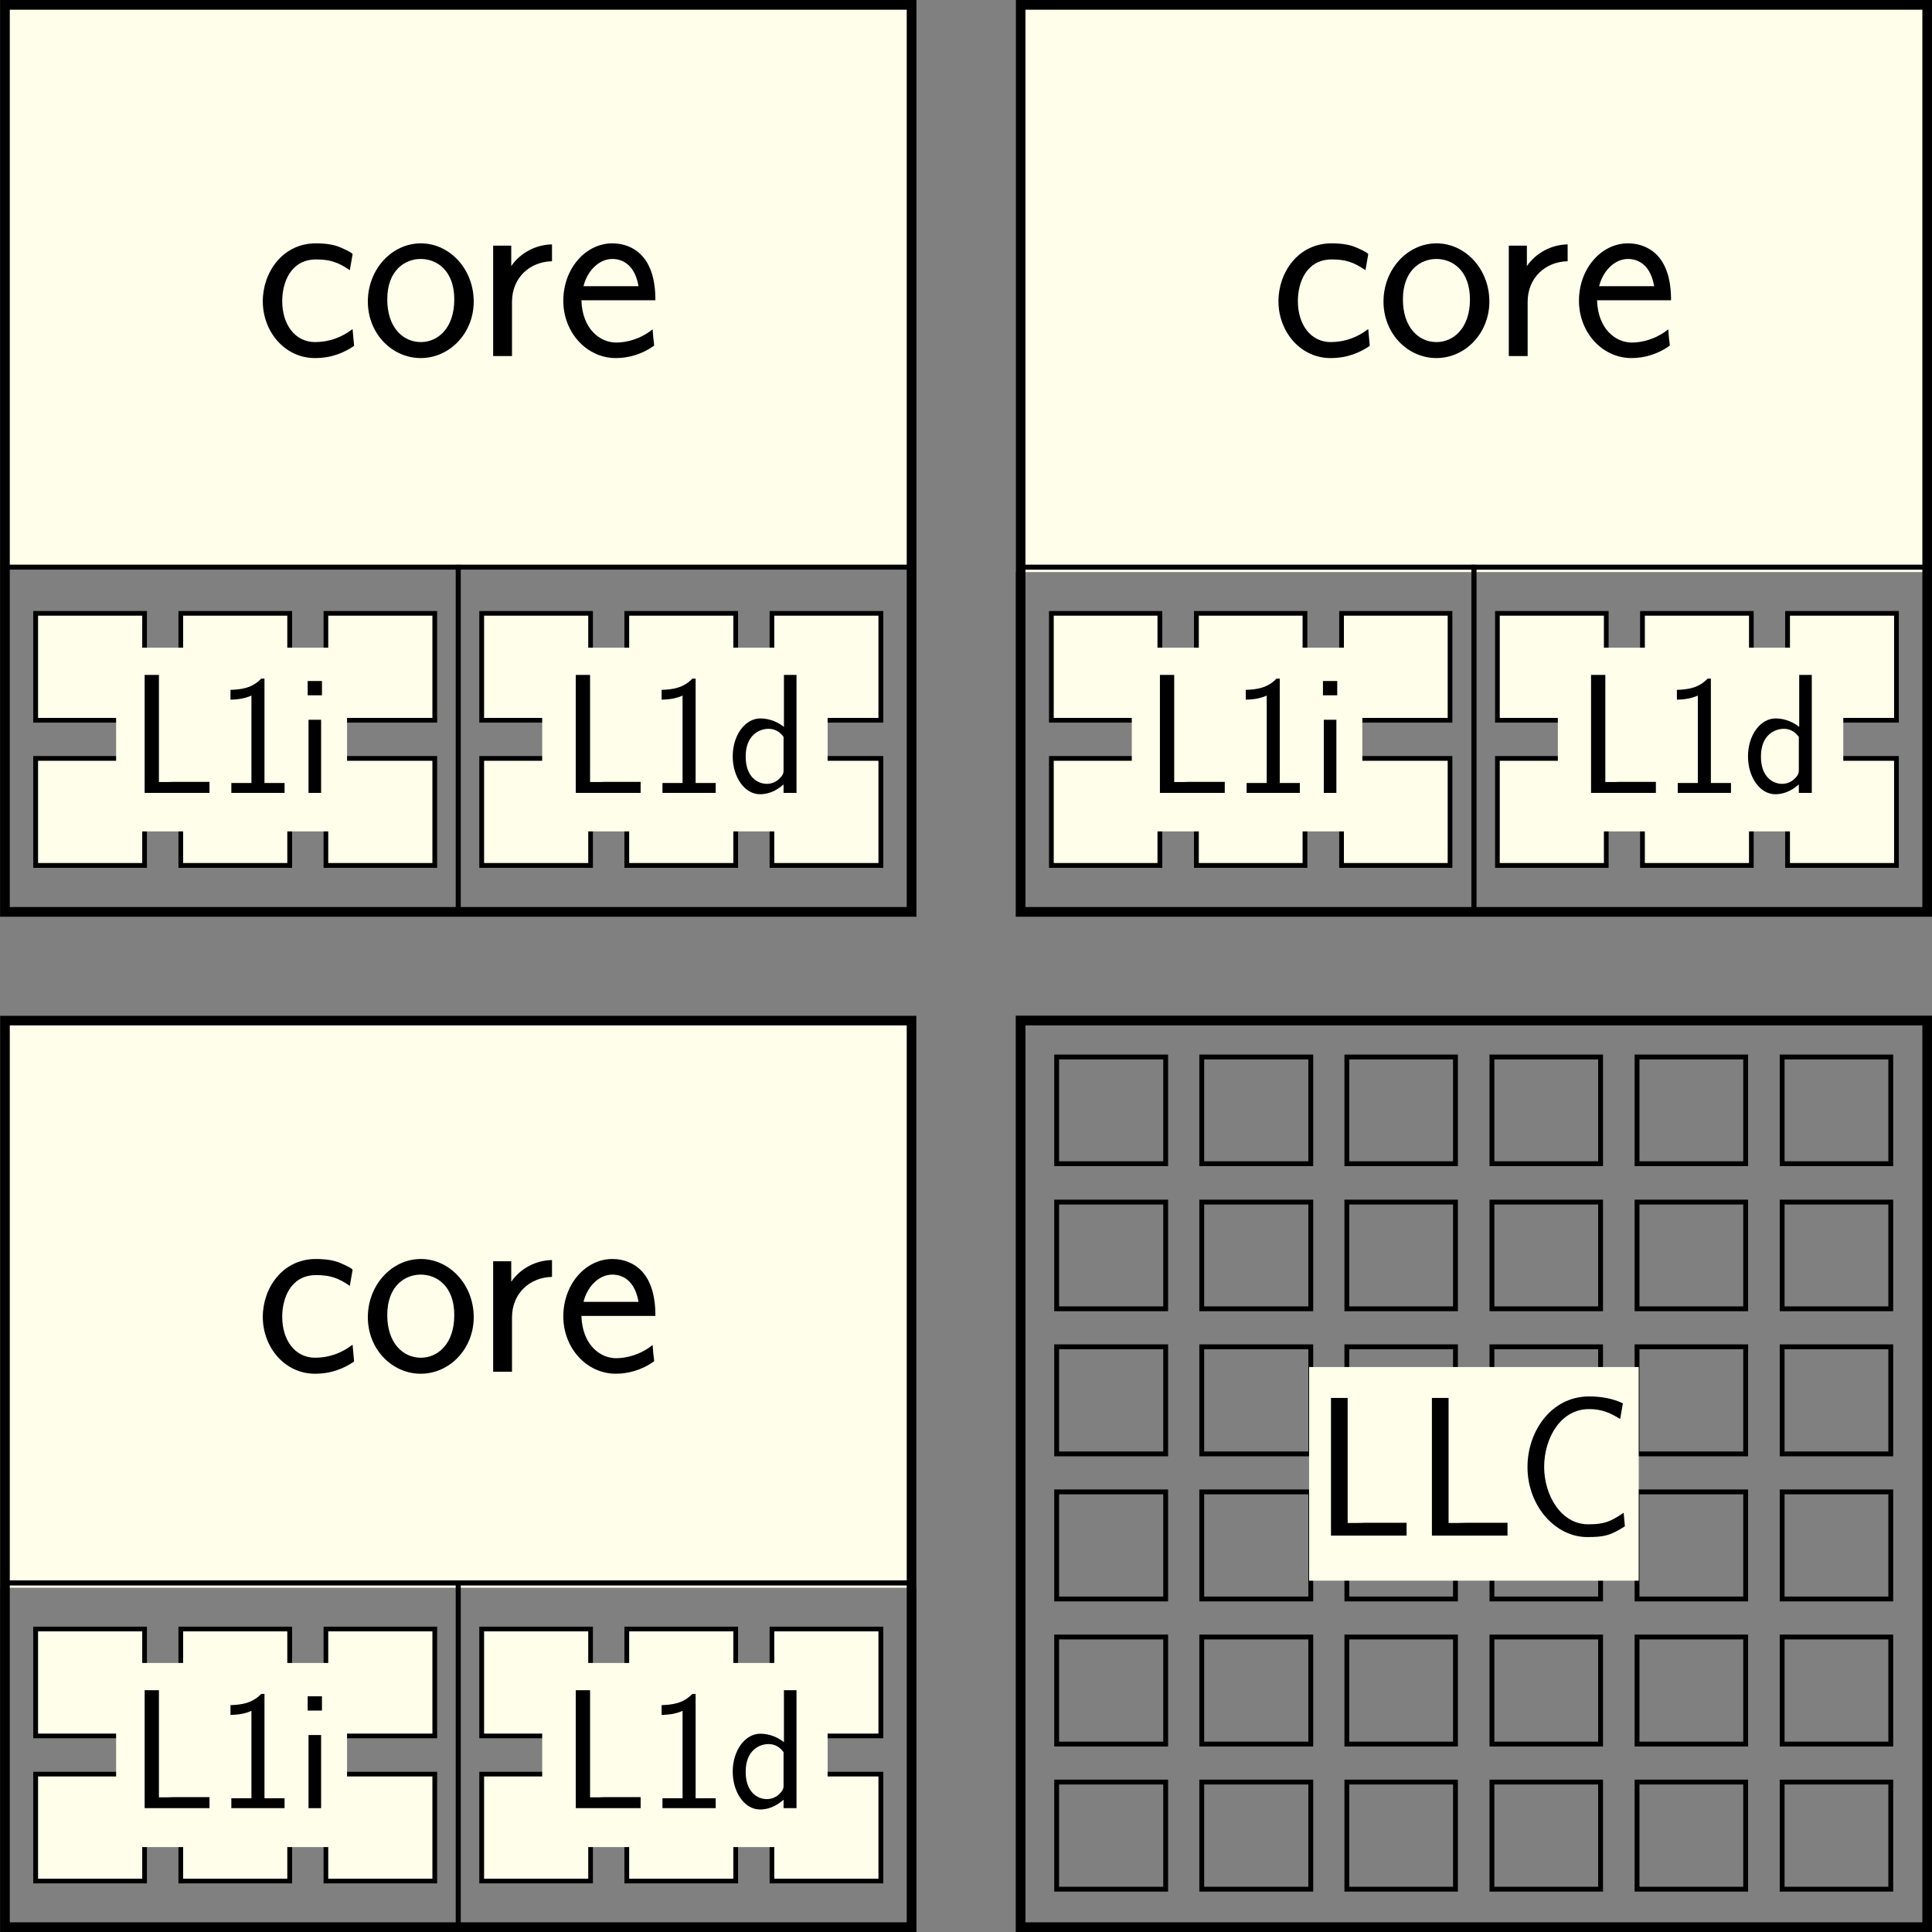<?xml version="1.0"?>

<svg xmlns="http://www.w3.org/2000/svg" xmlns:xlink="http://www.w3.org/1999/xlink" width="317.058pt" height="317.059pt" viewBox="0 0 317.058 317.059" version="1.1">
<rect x="0" y="0" width="317.058" height="317.059" fill="#808080" stroke="none"/>
<defs>
<g>
<symbol overflow="visible" id="glyph0-0">
<path style="stroke:none;" d=""></path>
</symbol>
<symbol overflow="visible" id="glyph0-1">
<path style="stroke:none;" d="M 8.5 -2.109 C 8.109 -2.109 7.719 -2.078 7.328 -2.078 L 5.594 -2.078 L 5.594 -22.594 L 2.859 -22.594 L 2.859 0 L 15.266 0 L 15.266 -2.109 Z M 8.5 -2.109 "></path>
</symbol>
<symbol overflow="visible" id="glyph0-2">
<path style="stroke:none;" d="M 17.797 -3.75 C 15.625 -2.281 14.609 -1.859 11.984 -1.859 C 7.422 -1.859 4.75 -6.766 4.75 -11.266 C 4.75 -16.047 7.484 -20.766 12.109 -20.766 C 14.188 -20.766 15.562 -20.172 17.219 -19.141 L 17.672 -21.703 C 16.109 -22.484 14.125 -22.844 12.141 -22.844 C 5.891 -22.844 2.016 -17.094 2.016 -11.266 C 2.016 -4.844 6.609 0.234 11.812 0.234 C 14.609 0.234 15.594 0 18 -1.531 Z M 17.797 -3.75 "></path>
</symbol>
<symbol overflow="visible" id="glyph1-0">
<path style="stroke:none;" d=""></path>
</symbol>
<symbol overflow="visible" id="glyph1-1">
<path style="stroke:none;" d="M 16.109 -16.703 C 16.109 -16.984 14.188 -17.828 13.688 -18 C 12.297 -18.5 10.547 -18.5 10.078 -18.5 C 4.641 -18.5 1.375 -13.766 1.375 -9 C 1.375 -3.969 5.016 0.328 9.922 0.328 C 12.719 0.328 14.734 -0.578 16.359 -1.672 L 16.109 -4.438 C 14.312 -3.047 12.219 -2.297 9.953 -2.297 C 6.688 -2.297 4.562 -5.141 4.562 -9.031 C 4.562 -12.047 5.938 -15.859 10.125 -15.859 C 12.422 -15.859 13.719 -15.406 15.656 -14.094 Z M 16.109 -16.703 "></path>
</symbol>
<symbol overflow="visible" id="glyph1-2">
<path style="stroke:none;" d="M 18.5 -8.953 C 18.5 -14.312 14.516 -18.5 9.828 -18.5 C 5.016 -18.5 1.125 -14.188 1.125 -8.953 C 1.125 -3.641 5.141 0.328 9.797 0.328 C 14.562 0.328 18.5 -3.766 18.5 -8.953 Z M 9.828 -2.297 C 6.859 -2.297 4.312 -4.734 4.312 -9.297 C 4.312 -14.141 7.281 -15.938 9.797 -15.938 C 12.516 -15.938 15.312 -13.969 15.312 -9.297 C 15.312 -4.562 12.594 -2.297 9.828 -2.297 Z M 9.828 -2.297 "></path>
</symbol>
<symbol overflow="visible" id="glyph1-3">
<path style="stroke:none;" d="M 6.234 -8.906 C 6.234 -12.844 9.125 -15.484 12.797 -15.562 L 12.797 -18.328 C 10.125 -18.281 7.609 -16.953 6.109 -14.766 L 6.109 -18.125 L 3.141 -18.125 L 3.141 0 L 6.234 0 Z M 6.234 -8.906 "></path>
</symbol>
<symbol overflow="visible" id="glyph1-4">
<path style="stroke:none;" d="M 16.359 -9.156 C 16.359 -10.547 16.281 -13.219 14.938 -15.438 C 13.469 -17.828 11.094 -18.5 9.297 -18.5 C 4.938 -18.5 1.25 -14.391 1.25 -9.078 C 1.25 -3.891 5.062 0.328 9.875 0.328 C 11.766 0.328 14.062 -0.203 16.156 -1.719 C 16.156 -1.891 16.062 -2.797 16.031 -2.844 C 16.031 -2.922 15.906 -4.219 15.906 -4.391 C 13.891 -2.766 11.594 -2.219 9.922 -2.219 C 7.234 -2.219 4.359 -4.484 4.219 -9.156 Z M 4.562 -11.469 C 5.109 -13.766 6.953 -15.938 9.297 -15.938 C 9.922 -15.938 12.844 -15.859 13.594 -11.469 Z M 4.562 -11.469 "></path>
</symbol>
<symbol overflow="visible" id="glyph2-0">
<path style="stroke:none;" d=""></path>
</symbol>
<symbol overflow="visible" id="glyph2-1">
<path style="stroke:none;" d="M 7.281 -1.812 C 6.953 -1.812 6.609 -1.781 6.281 -1.781 L 4.797 -1.781 L 4.797 -19.359 L 2.453 -19.359 L 2.453 0 L 13.094 0 L 13.094 -1.812 Z M 7.281 -1.812 "></path>
</symbol>
<symbol overflow="visible" id="glyph2-2">
<path style="stroke:none;" d="M 7.922 -18.75 L 7.391 -18.75 C 5.891 -17.188 4.125 -16.969 2.344 -16.906 L 2.344 -15.297 C 3.156 -15.328 4.469 -15.375 5.781 -15.969 L 5.781 -1.625 L 2.484 -1.625 L 2.484 0 L 11.219 0 L 11.219 -1.625 L 7.922 -1.625 Z M 7.922 -18.75 "></path>
</symbol>
<symbol overflow="visible" id="glyph2-3">
<path style="stroke:none;" d="M 4.266 -18.359 L 1.922 -18.359 L 1.922 -16.016 L 4.266 -16.016 Z M 4.125 -12 L 2.062 -12 L 2.062 0 L 4.125 0 Z M 4.125 -12 "></path>
</symbol>
<symbol overflow="visible" id="glyph2-4">
<path style="stroke:none;" d="M 11.391 -19.359 L 9.328 -19.359 L 9.328 -10.828 C 8.453 -11.547 7.031 -12.219 5.469 -12.219 C 2.938 -12.219 0.922 -9.453 0.922 -6 C 0.922 -2.547 2.906 0.219 5.391 0.219 C 7.312 0.219 8.594 -0.812 9.266 -1.391 L 9.266 0 L 11.391 0 Z M 9.266 -3.734 C 9.266 -3.344 9.266 -2.938 8.406 -2.172 C 7.844 -1.703 7.172 -1.484 6.531 -1.484 C 5.016 -1.484 3.047 -2.594 3.047 -5.969 C 3.047 -9.484 5.281 -10.516 6.812 -10.516 C 7.844 -10.516 8.672 -10.016 9.266 -9.188 Z M 9.266 -3.734 "></path>
</symbol>
</g>
<clipPath id="clip1">
  <path d="M 166 166 L 317.059 166 L 317.059 317.059 L 166 317.059 Z M 166 166 "></path>
</clipPath>
<clipPath id="clip2">
  <path d="M 0 166 L 151 166 L 151 317.059 L 0 317.059 Z M 0 166 "></path>
</clipPath>
<clipPath id="clip3">
  <path d="M 166 0 L 317.059 0 L 317.059 94 L 166 94 Z M 166 0 "></path>
</clipPath>
<clipPath id="clip4">
  <path d="M 166 0 L 317.059 0 L 317.059 151 L 166 151 Z M 166 0 "></path>
</clipPath>
</defs>
<g id="surface1">
<g clip-path="url(#clip1)" clip-rule="nonzero">
<path style="fill:none;stroke-width:1.594;stroke-linecap:butt;stroke-linejoin:miter;stroke:rgb(0%,0%,0%);stroke-opacity:1;stroke-miterlimit:10;" d="M 940.423 -214.239 L 1089.208 -214.239 L 1089.208 -363.028 L 940.423 -363.028 Z M 940.423 -214.239 " transform="matrix(1,0,0,-1,-772.935,-46.762)"></path>
</g>
<path style="fill:none;stroke-width:0.797;stroke-linecap:butt;stroke-linejoin:miter;stroke:rgb(0%,0%,0%);stroke-opacity:1;stroke-miterlimit:10;" d="M 946.341 -315.407 L 964.232 -315.407 L 964.232 -332.981 L 946.341 -332.981 Z M 946.341 -315.407 " transform="matrix(1,0,0,-1,-772.935,-46.762)"></path>
<path style="fill:none;stroke-width:0.797;stroke-linecap:butt;stroke-linejoin:miter;stroke:rgb(0%,0%,0%);stroke-opacity:1;stroke-miterlimit:10;" d="M 946.341 -339.215 L 964.232 -339.215 L 964.232 -356.793 L 946.341 -356.793 Z M 946.341 -339.215 " transform="matrix(1,0,0,-1,-772.935,-46.762)"></path>
<path style="fill:none;stroke-width:0.797;stroke-linecap:butt;stroke-linejoin:miter;stroke:rgb(0%,0%,0%);stroke-opacity:1;stroke-miterlimit:10;" d="M 970.154 -315.407 L 988.044 -315.407 L 988.044 -332.981 L 970.154 -332.981 Z M 970.154 -315.407 " transform="matrix(1,0,0,-1,-772.935,-46.762)"></path>
<path style="fill:none;stroke-width:0.797;stroke-linecap:butt;stroke-linejoin:miter;stroke:rgb(0%,0%,0%);stroke-opacity:1;stroke-miterlimit:10;" d="M 970.154 -339.215 L 988.044 -339.215 L 988.044 -356.793 L 970.154 -356.793 Z M 970.154 -339.215 " transform="matrix(1,0,0,-1,-772.935,-46.762)"></path>
<path style="fill:none;stroke-width:0.797;stroke-linecap:butt;stroke-linejoin:miter;stroke:rgb(0%,0%,0%);stroke-opacity:1;stroke-miterlimit:10;" d="M 993.966 -315.407 L 1011.79 -315.407 L 1011.79 -332.981 L 993.966 -332.981 Z M 993.966 -315.407 " transform="matrix(1,0,0,-1,-772.935,-46.762)"></path>
<path style="fill:none;stroke-width:0.797;stroke-linecap:butt;stroke-linejoin:miter;stroke:rgb(0%,0%,0%);stroke-opacity:1;stroke-miterlimit:10;" d="M 993.966 -339.215 L 1011.79 -339.215 L 1011.79 -356.793 L 993.966 -356.793 Z M 993.966 -339.215 " transform="matrix(1,0,0,-1,-772.935,-46.762)"></path>
<path style="fill:none;stroke-width:0.797;stroke-linecap:butt;stroke-linejoin:miter;stroke:rgb(0%,0%,0%);stroke-opacity:1;stroke-miterlimit:10;" d="M 1017.775 -315.407 L 1035.603 -315.407 L 1035.603 -332.981 L 1017.775 -332.981 Z M 1017.775 -315.407 " transform="matrix(1,0,0,-1,-772.935,-46.762)"></path>
<path style="fill:none;stroke-width:0.797;stroke-linecap:butt;stroke-linejoin:miter;stroke:rgb(0%,0%,0%);stroke-opacity:1;stroke-miterlimit:10;" d="M 1017.775 -339.215 L 1035.603 -339.215 L 1035.603 -356.793 L 1017.775 -356.793 Z M 1017.775 -339.215 " transform="matrix(1,0,0,-1,-772.935,-46.762)"></path>
<path style="fill:none;stroke-width:0.797;stroke-linecap:butt;stroke-linejoin:miter;stroke:rgb(0%,0%,0%);stroke-opacity:1;stroke-miterlimit:10;" d="M 1041.587 -315.407 L 1059.415 -315.407 L 1059.415 -332.981 L 1041.587 -332.981 Z M 1041.587 -315.407 " transform="matrix(1,0,0,-1,-772.935,-46.762)"></path>
<path style="fill:none;stroke-width:0.797;stroke-linecap:butt;stroke-linejoin:miter;stroke:rgb(0%,0%,0%);stroke-opacity:1;stroke-miterlimit:10;" d="M 1041.587 -339.215 L 1059.415 -339.215 L 1059.415 -356.793 L 1041.587 -356.793 Z M 1041.587 -339.215 " transform="matrix(1,0,0,-1,-772.935,-46.762)"></path>
<path style="fill:none;stroke-width:0.797;stroke-linecap:butt;stroke-linejoin:miter;stroke:rgb(0%,0%,0%);stroke-opacity:1;stroke-miterlimit:10;" d="M 1065.4 -315.407 L 1083.228 -315.407 L 1083.228 -332.981 L 1065.4 -332.981 Z M 1065.4 -315.407 " transform="matrix(1,0,0,-1,-772.935,-46.762)"></path>
<path style="fill:none;stroke-width:0.797;stroke-linecap:butt;stroke-linejoin:miter;stroke:rgb(0%,0%,0%);stroke-opacity:1;stroke-miterlimit:10;" d="M 1065.4 -339.215 L 1083.228 -339.215 L 1083.228 -356.793 L 1065.4 -356.793 Z M 1065.4 -339.215 " transform="matrix(1,0,0,-1,-772.935,-46.762)"></path>
<path style="fill:none;stroke-width:0.797;stroke-linecap:butt;stroke-linejoin:miter;stroke:rgb(0%,0%,0%);stroke-opacity:1;stroke-miterlimit:10;" d="M 946.341 -267.782 L 964.232 -267.782 L 964.232 -285.36 L 946.341 -285.36 Z M 946.341 -267.782 " transform="matrix(1,0,0,-1,-772.935,-46.762)"></path>
<path style="fill:none;stroke-width:0.797;stroke-linecap:butt;stroke-linejoin:miter;stroke:rgb(0%,0%,0%);stroke-opacity:1;stroke-miterlimit:10;" d="M 946.341 -291.594 L 964.232 -291.594 L 964.232 -309.168 L 946.341 -309.168 Z M 946.341 -291.594 " transform="matrix(1,0,0,-1,-772.935,-46.762)"></path>
<path style="fill:none;stroke-width:0.797;stroke-linecap:butt;stroke-linejoin:miter;stroke:rgb(0%,0%,0%);stroke-opacity:1;stroke-miterlimit:10;" d="M 970.154 -267.782 L 988.044 -267.782 L 988.044 -285.36 L 970.154 -285.36 Z M 970.154 -267.782 " transform="matrix(1,0,0,-1,-772.935,-46.762)"></path>
<path style="fill:none;stroke-width:0.797;stroke-linecap:butt;stroke-linejoin:miter;stroke:rgb(0%,0%,0%);stroke-opacity:1;stroke-miterlimit:10;" d="M 970.154 -291.594 L 988.044 -291.594 L 988.044 -309.168 L 970.154 -309.168 Z M 970.154 -291.594 " transform="matrix(1,0,0,-1,-772.935,-46.762)"></path>
<path style="fill:none;stroke-width:0.797;stroke-linecap:butt;stroke-linejoin:miter;stroke:rgb(0%,0%,0%);stroke-opacity:1;stroke-miterlimit:10;" d="M 993.966 -267.782 L 1011.79 -267.782 L 1011.79 -285.36 L 993.966 -285.36 Z M 993.966 -267.782 " transform="matrix(1,0,0,-1,-772.935,-46.762)"></path>
<path style="fill:none;stroke-width:0.797;stroke-linecap:butt;stroke-linejoin:miter;stroke:rgb(0%,0%,0%);stroke-opacity:1;stroke-miterlimit:10;" d="M 993.966 -291.594 L 1011.79 -291.594 L 1011.79 -309.168 L 993.966 -309.168 Z M 993.966 -291.594 " transform="matrix(1,0,0,-1,-772.935,-46.762)"></path>
<path style="fill:none;stroke-width:0.797;stroke-linecap:butt;stroke-linejoin:miter;stroke:rgb(0%,0%,0%);stroke-opacity:1;stroke-miterlimit:10;" d="M 1017.775 -267.782 L 1035.603 -267.782 L 1035.603 -285.36 L 1017.775 -285.36 Z M 1017.775 -267.782 " transform="matrix(1,0,0,-1,-772.935,-46.762)"></path>
<path style="fill:none;stroke-width:0.797;stroke-linecap:butt;stroke-linejoin:miter;stroke:rgb(0%,0%,0%);stroke-opacity:1;stroke-miterlimit:10;" d="M 1017.775 -291.594 L 1035.603 -291.594 L 1035.603 -309.168 L 1017.775 -309.168 Z M 1017.775 -291.594 " transform="matrix(1,0,0,-1,-772.935,-46.762)"></path>
<path style="fill:none;stroke-width:0.797;stroke-linecap:butt;stroke-linejoin:miter;stroke:rgb(0%,0%,0%);stroke-opacity:1;stroke-miterlimit:10;" d="M 1041.587 -267.782 L 1059.415 -267.782 L 1059.415 -285.36 L 1041.587 -285.36 Z M 1041.587 -267.782 " transform="matrix(1,0,0,-1,-772.935,-46.762)"></path>
<path style="fill:none;stroke-width:0.797;stroke-linecap:butt;stroke-linejoin:miter;stroke:rgb(0%,0%,0%);stroke-opacity:1;stroke-miterlimit:10;" d="M 1041.587 -291.594 L 1059.415 -291.594 L 1059.415 -309.168 L 1041.587 -309.168 Z M 1041.587 -291.594 " transform="matrix(1,0,0,-1,-772.935,-46.762)"></path>
<path style="fill:none;stroke-width:0.797;stroke-linecap:butt;stroke-linejoin:miter;stroke:rgb(0%,0%,0%);stroke-opacity:1;stroke-miterlimit:10;" d="M 1065.4 -267.782 L 1083.228 -267.782 L 1083.228 -285.36 L 1065.4 -285.36 Z M 1065.4 -267.782 " transform="matrix(1,0,0,-1,-772.935,-46.762)"></path>
<path style="fill:none;stroke-width:0.797;stroke-linecap:butt;stroke-linejoin:miter;stroke:rgb(0%,0%,0%);stroke-opacity:1;stroke-miterlimit:10;" d="M 1065.4 -291.594 L 1083.228 -291.594 L 1083.228 -309.168 L 1065.4 -309.168 Z M 1065.4 -291.594 " transform="matrix(1,0,0,-1,-772.935,-46.762)"></path>
<path style="fill:none;stroke-width:0.797;stroke-linecap:butt;stroke-linejoin:miter;stroke:rgb(0%,0%,0%);stroke-opacity:1;stroke-miterlimit:10;" d="M 946.341 -220.223 L 964.232 -220.223 L 964.232 -237.735 L 946.341 -237.735 Z M 946.341 -220.223 " transform="matrix(1,0,0,-1,-772.935,-46.762)"></path>
<path style="fill:none;stroke-width:0.797;stroke-linecap:butt;stroke-linejoin:miter;stroke:rgb(0%,0%,0%);stroke-opacity:1;stroke-miterlimit:10;" d="M 946.341 -244.035 L 964.232 -244.035 L 964.232 -261.547 L 946.341 -261.547 Z M 946.341 -244.035 " transform="matrix(1,0,0,-1,-772.935,-46.762)"></path>
<path style="fill:none;stroke-width:0.797;stroke-linecap:butt;stroke-linejoin:miter;stroke:rgb(0%,0%,0%);stroke-opacity:1;stroke-miterlimit:10;" d="M 970.154 -220.223 L 988.044 -220.223 L 988.044 -237.735 L 970.154 -237.735 Z M 970.154 -220.223 " transform="matrix(1,0,0,-1,-772.935,-46.762)"></path>
<path style="fill:none;stroke-width:0.797;stroke-linecap:butt;stroke-linejoin:miter;stroke:rgb(0%,0%,0%);stroke-opacity:1;stroke-miterlimit:10;" d="M 970.154 -244.035 L 988.044 -244.035 L 988.044 -261.547 L 970.154 -261.547 Z M 970.154 -244.035 " transform="matrix(1,0,0,-1,-772.935,-46.762)"></path>
<path style="fill:none;stroke-width:0.797;stroke-linecap:butt;stroke-linejoin:miter;stroke:rgb(0%,0%,0%);stroke-opacity:1;stroke-miterlimit:10;" d="M 993.966 -220.223 L 1011.79 -220.223 L 1011.79 -237.735 L 993.966 -237.735 Z M 993.966 -220.223 " transform="matrix(1,0,0,-1,-772.935,-46.762)"></path>
<path style="fill:none;stroke-width:0.797;stroke-linecap:butt;stroke-linejoin:miter;stroke:rgb(0%,0%,0%);stroke-opacity:1;stroke-miterlimit:10;" d="M 993.966 -244.035 L 1011.79 -244.035 L 1011.79 -261.547 L 993.966 -261.547 Z M 993.966 -244.035 " transform="matrix(1,0,0,-1,-772.935,-46.762)"></path>
<path style="fill:none;stroke-width:0.797;stroke-linecap:butt;stroke-linejoin:miter;stroke:rgb(0%,0%,0%);stroke-opacity:1;stroke-miterlimit:10;" d="M 1017.775 -220.223 L 1035.603 -220.223 L 1035.603 -237.735 L 1017.775 -237.735 Z M 1017.775 -220.223 " transform="matrix(1,0,0,-1,-772.935,-46.762)"></path>
<path style="fill:none;stroke-width:0.797;stroke-linecap:butt;stroke-linejoin:miter;stroke:rgb(0%,0%,0%);stroke-opacity:1;stroke-miterlimit:10;" d="M 1017.775 -244.035 L 1035.603 -244.035 L 1035.603 -261.547 L 1017.775 -261.547 Z M 1017.775 -244.035 " transform="matrix(1,0,0,-1,-772.935,-46.762)"></path>
<path style="fill:none;stroke-width:0.797;stroke-linecap:butt;stroke-linejoin:miter;stroke:rgb(0%,0%,0%);stroke-opacity:1;stroke-miterlimit:10;" d="M 1041.587 -220.223 L 1059.415 -220.223 L 1059.415 -237.735 L 1041.587 -237.735 Z M 1041.587 -220.223 " transform="matrix(1,0,0,-1,-772.935,-46.762)"></path>
<path style="fill:none;stroke-width:0.797;stroke-linecap:butt;stroke-linejoin:miter;stroke:rgb(0%,0%,0%);stroke-opacity:1;stroke-miterlimit:10;" d="M 1041.587 -244.035 L 1059.415 -244.035 L 1059.415 -261.547 L 1041.587 -261.547 Z M 1041.587 -244.035 " transform="matrix(1,0,0,-1,-772.935,-46.762)"></path>
<path style="fill:none;stroke-width:0.797;stroke-linecap:butt;stroke-linejoin:miter;stroke:rgb(0%,0%,0%);stroke-opacity:1;stroke-miterlimit:10;" d="M 1065.4 -220.223 L 1083.228 -220.223 L 1083.228 -237.735 L 1065.4 -237.735 Z M 1065.4 -220.223 " transform="matrix(1,0,0,-1,-772.935,-46.762)"></path>
<path style="fill:none;stroke-width:0.797;stroke-linecap:butt;stroke-linejoin:miter;stroke:rgb(0%,0%,0%);stroke-opacity:1;stroke-miterlimit:10;" d="M 1065.4 -244.035 L 1083.228 -244.035 L 1083.228 -261.547 L 1065.4 -261.547 Z M 1065.4 -244.035 " transform="matrix(1,0,0,-1,-772.935,-46.762)"></path>
<path style="fill-rule:nonzero;fill:rgb(254,254,235);fill-opacity:1;stroke-width:0.797;stroke-linecap:butt;stroke-linejoin:miter;stroke:rgb(254,254,235);stroke-opacity:1;stroke-miterlimit:10;" d="M 988.169 -271.5 L 1041.462 -271.5 L 1041.462 -305.766 L 988.169 -305.766 Z M 988.169 -271.5 " transform="matrix(1,0,0,-1,-772.935,-46.762)"></path>
<g style="fill:rgb(0%,0%,0%);fill-opacity:1;">
  <use xlink:href="#glyph0-1" x="215.568" y="252.01"></use>
  <use xlink:href="#glyph0-1" x="232.129" y="252.01"></use>
</g>
<g style="fill:rgb(0%,0%,0%);fill-opacity:1;">
  <use xlink:href="#glyph0-2" x="248.658" y="252.01"></use>
</g>
<path style="fill-rule:nonzero;fill:rgb(254,254,235);fill-opacity:1;stroke-width:0.797;stroke-linecap:butt;stroke-linejoin:miter;stroke:rgb(254,254,235);stroke-opacity:1;stroke-miterlimit:10;" d="M 773.744 -47.559 L 922.533 -47.559 L 922.533 -139.844 L 773.744 -139.844 Z M 773.744 -47.559 " transform="matrix(1,0,0,-1,-772.935,-46.762)"></path>
<path style="fill:none;stroke-width:0.797;stroke-linecap:butt;stroke-linejoin:miter;stroke:rgb(0%,0%,0%);stroke-opacity:1;stroke-miterlimit:10;" d="M 773.744 -47.559 L 922.533 -47.559 L 922.533 -139.844 L 773.744 -139.844 Z M 773.744 -47.559 " transform="matrix(1,0,0,-1,-772.935,-46.762)"></path>
<g style="fill:rgb(0%,0%,0%);fill-opacity:1;">
  <use xlink:href="#glyph1-1" x="41.753" y="58.435"></use>
  <use xlink:href="#glyph1-2" x="59.242" y="58.435"></use>
</g>
<g style="fill:rgb(0%,0%,0%);fill-opacity:1;">
  <use xlink:href="#glyph1-3" x="77.79" y="58.435"></use>
  <use xlink:href="#glyph1-4" x="91.195" y="58.435"></use>
</g>
<path style="fill:none;stroke-width:0.797;stroke-linecap:butt;stroke-linejoin:miter;stroke:rgb(0%,0%,0%);stroke-opacity:1;stroke-miterlimit:10;" d="M 773.744 -139.844 L 848.138 -139.844 L 848.138 -196.41 L 773.744 -196.41 Z M 773.744 -139.844 " transform="matrix(1,0,0,-1,-772.935,-46.762)"></path>
<path style="fill-rule:nonzero;fill:rgb(254,254,235);fill-opacity:1;stroke-width:0.797;stroke-linecap:butt;stroke-linejoin:miter;stroke:rgb(254,254,235);stroke-opacity:1;stroke-miterlimit:10;" d="M 778.783 -147.403 L 796.673 -147.403 L 796.673 -164.977 L 778.783 -164.977 Z M 778.783 -147.403 " transform="matrix(1,0,0,-1,-772.935,-46.762)"></path>
<path style="fill:none;stroke-width:0.797;stroke-linecap:butt;stroke-linejoin:miter;stroke:rgb(0%,0%,0%);stroke-opacity:1;stroke-miterlimit:10;" d="M 778.783 -147.403 L 796.673 -147.403 L 796.673 -164.977 L 778.783 -164.977 Z M 778.783 -147.403 " transform="matrix(1,0,0,-1,-772.935,-46.762)"></path>
<path style="fill-rule:nonzero;fill:rgb(254,254,235);fill-opacity:1;stroke-width:0.797;stroke-linecap:butt;stroke-linejoin:miter;stroke:rgb(254,254,235);stroke-opacity:1;stroke-miterlimit:10;" d="M 778.783 -171.215 L 796.673 -171.215 L 796.673 -188.789 L 778.783 -188.789 Z M 778.783 -171.215 " transform="matrix(1,0,0,-1,-772.935,-46.762)"></path>
<path style="fill:none;stroke-width:0.797;stroke-linecap:butt;stroke-linejoin:miter;stroke:rgb(0%,0%,0%);stroke-opacity:1;stroke-miterlimit:10;" d="M 778.783 -171.215 L 796.673 -171.215 L 796.673 -188.789 L 778.783 -188.789 Z M 778.783 -171.215 " transform="matrix(1,0,0,-1,-772.935,-46.762)"></path>
<path style="fill-rule:nonzero;fill:rgb(254,254,235);fill-opacity:1;stroke-width:0.797;stroke-linecap:butt;stroke-linejoin:miter;stroke:rgb(254,254,235);stroke-opacity:1;stroke-miterlimit:10;" d="M 802.591 -147.403 L 820.482 -147.403 L 820.482 -164.977 L 802.591 -164.977 Z M 802.591 -147.403 " transform="matrix(1,0,0,-1,-772.935,-46.762)"></path>
<path style="fill:none;stroke-width:0.797;stroke-linecap:butt;stroke-linejoin:miter;stroke:rgb(0%,0%,0%);stroke-opacity:1;stroke-miterlimit:10;" d="M 802.591 -147.403 L 820.482 -147.403 L 820.482 -164.977 L 802.591 -164.977 Z M 802.591 -147.403 " transform="matrix(1,0,0,-1,-772.935,-46.762)"></path>
<path style="fill-rule:nonzero;fill:rgb(254,254,235);fill-opacity:1;stroke-width:0.797;stroke-linecap:butt;stroke-linejoin:miter;stroke:rgb(254,254,235);stroke-opacity:1;stroke-miterlimit:10;" d="M 802.591 -171.215 L 820.482 -171.215 L 820.482 -188.789 L 802.591 -188.789 Z M 802.591 -171.215 " transform="matrix(1,0,0,-1,-772.935,-46.762)"></path>
<path style="fill:none;stroke-width:0.797;stroke-linecap:butt;stroke-linejoin:miter;stroke:rgb(0%,0%,0%);stroke-opacity:1;stroke-miterlimit:10;" d="M 802.591 -171.215 L 820.482 -171.215 L 820.482 -188.789 L 802.591 -188.789 Z M 802.591 -171.215 " transform="matrix(1,0,0,-1,-772.935,-46.762)"></path>
<path style="fill-rule:nonzero;fill:rgb(254,254,235);fill-opacity:1;stroke-width:0.797;stroke-linecap:butt;stroke-linejoin:miter;stroke:rgb(254,254,235);stroke-opacity:1;stroke-miterlimit:10;" d="M 826.404 -147.403 L 844.294 -147.403 L 844.294 -164.977 L 826.404 -164.977 Z M 826.404 -147.403 " transform="matrix(1,0,0,-1,-772.935,-46.762)"></path>
<path style="fill:none;stroke-width:0.797;stroke-linecap:butt;stroke-linejoin:miter;stroke:rgb(0%,0%,0%);stroke-opacity:1;stroke-miterlimit:10;" d="M 826.404 -147.403 L 844.294 -147.403 L 844.294 -164.977 L 826.404 -164.977 Z M 826.404 -147.403 " transform="matrix(1,0,0,-1,-772.935,-46.762)"></path>
<path style="fill-rule:nonzero;fill:rgb(254,254,235);fill-opacity:1;stroke-width:0.797;stroke-linecap:butt;stroke-linejoin:miter;stroke:rgb(254,254,235);stroke-opacity:1;stroke-miterlimit:10;" d="M 826.404 -171.215 L 844.294 -171.215 L 844.294 -188.789 L 826.404 -188.789 Z M 826.404 -171.215 " transform="matrix(1,0,0,-1,-772.935,-46.762)"></path>
<path style="fill:none;stroke-width:0.797;stroke-linecap:butt;stroke-linejoin:miter;stroke:rgb(0%,0%,0%);stroke-opacity:1;stroke-miterlimit:10;" d="M 826.404 -171.215 L 844.294 -171.215 L 844.294 -188.789 L 826.404 -188.789 Z M 826.404 -171.215 " transform="matrix(1,0,0,-1,-772.935,-46.762)"></path>
<path style="fill:none;stroke-width:0.797;stroke-linecap:butt;stroke-linejoin:miter;stroke:rgb(0%,0%,0%);stroke-opacity:1;stroke-miterlimit:10;" d="M 848.138 -139.844 L 922.533 -139.844 L 922.533 -196.41 L 848.138 -196.41 Z M 848.138 -139.844 " transform="matrix(1,0,0,-1,-772.935,-46.762)"></path>
<path style="fill-rule:nonzero;fill:rgb(254,254,235);fill-opacity:1;stroke-width:0.797;stroke-linecap:butt;stroke-linejoin:miter;stroke:rgb(254,254,235);stroke-opacity:1;stroke-miterlimit:10;" d="M 851.978 -147.403 L 869.869 -147.403 L 869.869 -164.977 L 851.978 -164.977 Z M 851.978 -147.403 " transform="matrix(1,0,0,-1,-772.935,-46.762)"></path>
<path style="fill:none;stroke-width:0.797;stroke-linecap:butt;stroke-linejoin:miter;stroke:rgb(0%,0%,0%);stroke-opacity:1;stroke-miterlimit:10;" d="M 851.978 -147.403 L 869.869 -147.403 L 869.869 -164.977 L 851.978 -164.977 Z M 851.978 -147.403 " transform="matrix(1,0,0,-1,-772.935,-46.762)"></path>
<path style="fill-rule:nonzero;fill:rgb(254,254,235);fill-opacity:1;stroke-width:0.797;stroke-linecap:butt;stroke-linejoin:miter;stroke:rgb(254,254,235);stroke-opacity:1;stroke-miterlimit:10;" d="M 851.978 -171.215 L 869.869 -171.215 L 869.869 -188.789 L 851.978 -188.789 Z M 851.978 -171.215 " transform="matrix(1,0,0,-1,-772.935,-46.762)"></path>
<path style="fill:none;stroke-width:0.797;stroke-linecap:butt;stroke-linejoin:miter;stroke:rgb(0%,0%,0%);stroke-opacity:1;stroke-miterlimit:10;" d="M 851.978 -171.215 L 869.869 -171.215 L 869.869 -188.789 L 851.978 -188.789 Z M 851.978 -171.215 " transform="matrix(1,0,0,-1,-772.935,-46.762)"></path>
<path style="fill-rule:nonzero;fill:rgb(254,254,235);fill-opacity:1;stroke-width:0.797;stroke-linecap:butt;stroke-linejoin:miter;stroke:rgb(254,254,235);stroke-opacity:1;stroke-miterlimit:10;" d="M 875.79 -147.403 L 893.681 -147.403 L 893.681 -164.977 L 875.79 -164.977 Z M 875.79 -147.403 " transform="matrix(1,0,0,-1,-772.935,-46.762)"></path>
<path style="fill:none;stroke-width:0.797;stroke-linecap:butt;stroke-linejoin:miter;stroke:rgb(0%,0%,0%);stroke-opacity:1;stroke-miterlimit:10;" d="M 875.79 -147.403 L 893.681 -147.403 L 893.681 -164.977 L 875.79 -164.977 Z M 875.79 -147.403 " transform="matrix(1,0,0,-1,-772.935,-46.762)"></path>
<path style="fill-rule:nonzero;fill:rgb(254,254,235);fill-opacity:1;stroke-width:0.797;stroke-linecap:butt;stroke-linejoin:miter;stroke:rgb(254,254,235);stroke-opacity:1;stroke-miterlimit:10;" d="M 875.79 -171.215 L 893.681 -171.215 L 893.681 -188.789 L 875.79 -188.789 Z M 875.79 -171.215 " transform="matrix(1,0,0,-1,-772.935,-46.762)"></path>
<path style="fill:none;stroke-width:0.797;stroke-linecap:butt;stroke-linejoin:miter;stroke:rgb(0%,0%,0%);stroke-opacity:1;stroke-miterlimit:10;" d="M 875.79 -171.215 L 893.681 -171.215 L 893.681 -188.789 L 875.79 -188.789 Z M 875.79 -171.215 " transform="matrix(1,0,0,-1,-772.935,-46.762)"></path>
<path style="fill-rule:nonzero;fill:rgb(254,254,235);fill-opacity:1;stroke-width:0.797;stroke-linecap:butt;stroke-linejoin:miter;stroke:rgb(254,254,235);stroke-opacity:1;stroke-miterlimit:10;" d="M 899.603 -147.403 L 917.494 -147.403 L 917.494 -164.977 L 899.603 -164.977 Z M 899.603 -147.403 " transform="matrix(1,0,0,-1,-772.935,-46.762)"></path>
<path style="fill:none;stroke-width:0.797;stroke-linecap:butt;stroke-linejoin:miter;stroke:rgb(0%,0%,0%);stroke-opacity:1;stroke-miterlimit:10;" d="M 899.603 -147.403 L 917.494 -147.403 L 917.494 -164.977 L 899.603 -164.977 Z M 899.603 -147.403 " transform="matrix(1,0,0,-1,-772.935,-46.762)"></path>
<path style="fill-rule:nonzero;fill:rgb(254,254,235);fill-opacity:1;stroke-width:0.797;stroke-linecap:butt;stroke-linejoin:miter;stroke:rgb(254,254,235);stroke-opacity:1;stroke-miterlimit:10;" d="M 899.603 -171.215 L 917.494 -171.215 L 917.494 -188.789 L 899.603 -188.789 Z M 899.603 -171.215 " transform="matrix(1,0,0,-1,-772.935,-46.762)"></path>
<path style="fill:none;stroke-width:0.797;stroke-linecap:butt;stroke-linejoin:miter;stroke:rgb(0%,0%,0%);stroke-opacity:1;stroke-miterlimit:10;" d="M 899.603 -171.215 L 917.494 -171.215 L 917.494 -188.789 L 899.603 -188.789 Z M 899.603 -171.215 " transform="matrix(1,0,0,-1,-772.935,-46.762)"></path>
<path style="fill-rule:nonzero;fill:rgb(254,254,235);fill-opacity:1;stroke-width:0.797;stroke-linecap:butt;stroke-linejoin:miter;stroke:rgb(254,254,235);stroke-opacity:1;stroke-miterlimit:10;" d="M 792.388 -153.45 L 829.49 -153.45 L 829.49 -182.805 L 792.388 -182.805 Z M 792.388 -153.45 " transform="matrix(1,0,0,-1,-772.935,-46.762)"></path>
<g style="fill:rgb(0%,0%,0%);fill-opacity:1;">
  <use xlink:href="#glyph2-1" x="21.285" y="130.12"></use>
  <use xlink:href="#glyph2-2" x="35.481" y="130.12"></use>
</g>
<g style="fill:rgb(0%,0%,0%);fill-opacity:1;">
  <use xlink:href="#glyph2-3" x="48.571" y="130.12"></use>
</g>
<path style="fill-rule:nonzero;fill:rgb(254,254,235);fill-opacity:1;stroke-width:0.797;stroke-linecap:butt;stroke-linejoin:miter;stroke:rgb(254,254,235);stroke-opacity:1;stroke-miterlimit:10;" d="M 862.31 -153.45 L 908.357 -153.45 L 908.357 -182.805 L 862.31 -182.805 Z M 862.31 -153.45 " transform="matrix(1,0,0,-1,-772.935,-46.762)"></path>
<g style="fill:rgb(0%,0%,0%);fill-opacity:1;">
  <use xlink:href="#glyph2-1" x="92.038" y="130.12"></use>
  <use xlink:href="#glyph2-2" x="106.234" y="130.12"></use>
</g>
<g style="fill:rgb(0%,0%,0%);fill-opacity:1;">
  <use xlink:href="#glyph2-4" x="119.324" y="130.12"></use>
</g>
<path style="fill:none;stroke-width:1.594;stroke-linecap:butt;stroke-linejoin:miter;stroke:rgb(0%,0%,0%);stroke-opacity:1;stroke-miterlimit:10;" d="M 773.744 -47.559 L 922.533 -47.559 L 922.533 -196.41 L 773.744 -196.41 Z M 773.744 -47.559 " transform="matrix(1,0,0,-1,-772.935,-46.762)"></path>
<path style="fill-rule:nonzero;fill:rgb(254,254,235);fill-opacity:1;stroke-width:1.594;stroke-linecap:butt;stroke-linejoin:miter;stroke:rgb(254,254,235);stroke-opacity:1;stroke-miterlimit:10;" d="M 773.744 -214.239 L 922.533 -214.239 L 922.533 -306.524 L 773.744 -306.524 Z M 773.744 -214.239 " transform="matrix(1,0,0,-1,-772.935,-46.762)"></path>
<path style="fill:none;stroke-width:0.797;stroke-linecap:butt;stroke-linejoin:miter;stroke:rgb(0%,0%,0%);stroke-opacity:1;stroke-miterlimit:10;" d="M 773.744 -214.239 L 922.533 -214.239 L 922.533 -306.524 L 773.744 -306.524 Z M 773.744 -214.239 " transform="matrix(1,0,0,-1,-772.935,-46.762)"></path>
<g style="fill:rgb(0%,0%,0%);fill-opacity:1;">
  <use xlink:href="#glyph1-1" x="41.753" y="225.112"></use>
  <use xlink:href="#glyph1-2" x="59.242" y="225.112"></use>
</g>
<g style="fill:rgb(0%,0%,0%);fill-opacity:1;">
  <use xlink:href="#glyph1-3" x="77.79" y="225.112"></use>
  <use xlink:href="#glyph1-4" x="91.195" y="225.112"></use>
</g>
<path style="fill:none;stroke-width:0.797;stroke-linecap:butt;stroke-linejoin:miter;stroke:rgb(0%,0%,0%);stroke-opacity:1;stroke-miterlimit:10;" d="M 773.744 -306.524 L 848.138 -306.524 L 848.138 -363.028 L 773.744 -363.028 Z M 773.744 -306.524 " transform="matrix(1,0,0,-1,-772.935,-46.762)"></path>
<path style="fill-rule:nonzero;fill:rgb(254,254,235);fill-opacity:1;stroke-width:0.797;stroke-linecap:butt;stroke-linejoin:miter;stroke:rgb(254,254,235);stroke-opacity:1;stroke-miterlimit:10;" d="M 778.783 -314.082 L 796.673 -314.082 L 796.673 -331.657 L 778.783 -331.657 Z M 778.783 -314.082 " transform="matrix(1,0,0,-1,-772.935,-46.762)"></path>
<path style="fill:none;stroke-width:0.797;stroke-linecap:butt;stroke-linejoin:miter;stroke:rgb(0%,0%,0%);stroke-opacity:1;stroke-miterlimit:10;" d="M 778.783 -314.082 L 796.673 -314.082 L 796.673 -331.657 L 778.783 -331.657 Z M 778.783 -314.082 " transform="matrix(1,0,0,-1,-772.935,-46.762)"></path>
<path style="fill-rule:nonzero;fill:rgb(254,254,235);fill-opacity:1;stroke-width:0.797;stroke-linecap:butt;stroke-linejoin:miter;stroke:rgb(254,254,235);stroke-opacity:1;stroke-miterlimit:10;" d="M 778.783 -337.895 L 796.673 -337.895 L 796.673 -355.469 L 778.783 -355.469 Z M 778.783 -337.895 " transform="matrix(1,0,0,-1,-772.935,-46.762)"></path>
<path style="fill:none;stroke-width:0.797;stroke-linecap:butt;stroke-linejoin:miter;stroke:rgb(0%,0%,0%);stroke-opacity:1;stroke-miterlimit:10;" d="M 778.783 -337.895 L 796.673 -337.895 L 796.673 -355.469 L 778.783 -355.469 Z M 778.783 -337.895 " transform="matrix(1,0,0,-1,-772.935,-46.762)"></path>
<path style="fill-rule:nonzero;fill:rgb(254,254,235);fill-opacity:1;stroke-width:0.797;stroke-linecap:butt;stroke-linejoin:miter;stroke:rgb(254,254,235);stroke-opacity:1;stroke-miterlimit:10;" d="M 802.591 -314.082 L 820.482 -314.082 L 820.482 -331.657 L 802.591 -331.657 Z M 802.591 -314.082 " transform="matrix(1,0,0,-1,-772.935,-46.762)"></path>
<path style="fill:none;stroke-width:0.797;stroke-linecap:butt;stroke-linejoin:miter;stroke:rgb(0%,0%,0%);stroke-opacity:1;stroke-miterlimit:10;" d="M 802.591 -314.082 L 820.482 -314.082 L 820.482 -331.657 L 802.591 -331.657 Z M 802.591 -314.082 " transform="matrix(1,0,0,-1,-772.935,-46.762)"></path>
<path style="fill-rule:nonzero;fill:rgb(254,254,235);fill-opacity:1;stroke-width:0.797;stroke-linecap:butt;stroke-linejoin:miter;stroke:rgb(254,254,235);stroke-opacity:1;stroke-miterlimit:10;" d="M 802.591 -337.895 L 820.482 -337.895 L 820.482 -355.469 L 802.591 -355.469 Z M 802.591 -337.895 " transform="matrix(1,0,0,-1,-772.935,-46.762)"></path>
<path style="fill:none;stroke-width:0.797;stroke-linecap:butt;stroke-linejoin:miter;stroke:rgb(0%,0%,0%);stroke-opacity:1;stroke-miterlimit:10;" d="M 802.591 -337.895 L 820.482 -337.895 L 820.482 -355.469 L 802.591 -355.469 Z M 802.591 -337.895 " transform="matrix(1,0,0,-1,-772.935,-46.762)"></path>
<path style="fill-rule:nonzero;fill:rgb(254,254,235);fill-opacity:1;stroke-width:0.797;stroke-linecap:butt;stroke-linejoin:miter;stroke:rgb(254,254,235);stroke-opacity:1;stroke-miterlimit:10;" d="M 826.404 -314.082 L 844.294 -314.082 L 844.294 -331.657 L 826.404 -331.657 Z M 826.404 -314.082 " transform="matrix(1,0,0,-1,-772.935,-46.762)"></path>
<path style="fill:none;stroke-width:0.797;stroke-linecap:butt;stroke-linejoin:miter;stroke:rgb(0%,0%,0%);stroke-opacity:1;stroke-miterlimit:10;" d="M 826.404 -314.082 L 844.294 -314.082 L 844.294 -331.657 L 826.404 -331.657 Z M 826.404 -314.082 " transform="matrix(1,0,0,-1,-772.935,-46.762)"></path>
<path style="fill-rule:nonzero;fill:rgb(254,254,235);fill-opacity:1;stroke-width:0.797;stroke-linecap:butt;stroke-linejoin:miter;stroke:rgb(254,254,235);stroke-opacity:1;stroke-miterlimit:10;" d="M 826.404 -337.895 L 844.294 -337.895 L 844.294 -355.469 L 826.404 -355.469 Z M 826.404 -337.895 " transform="matrix(1,0,0,-1,-772.935,-46.762)"></path>
<path style="fill:none;stroke-width:0.797;stroke-linecap:butt;stroke-linejoin:miter;stroke:rgb(0%,0%,0%);stroke-opacity:1;stroke-miterlimit:10;" d="M 826.404 -337.895 L 844.294 -337.895 L 844.294 -355.469 L 826.404 -355.469 Z M 826.404 -337.895 " transform="matrix(1,0,0,-1,-772.935,-46.762)"></path>
<path style="fill:none;stroke-width:0.797;stroke-linecap:butt;stroke-linejoin:miter;stroke:rgb(0%,0%,0%);stroke-opacity:1;stroke-miterlimit:10;" d="M 848.138 -306.524 L 922.533 -306.524 L 922.533 -363.028 L 848.138 -363.028 Z M 848.138 -306.524 " transform="matrix(1,0,0,-1,-772.935,-46.762)"></path>
<path style="fill-rule:nonzero;fill:rgb(254,254,235);fill-opacity:1;stroke-width:0.797;stroke-linecap:butt;stroke-linejoin:miter;stroke:rgb(254,254,235);stroke-opacity:1;stroke-miterlimit:10;" d="M 851.978 -314.082 L 869.869 -314.082 L 869.869 -331.657 L 851.978 -331.657 Z M 851.978 -314.082 " transform="matrix(1,0,0,-1,-772.935,-46.762)"></path>
<path style="fill:none;stroke-width:0.797;stroke-linecap:butt;stroke-linejoin:miter;stroke:rgb(0%,0%,0%);stroke-opacity:1;stroke-miterlimit:10;" d="M 851.978 -314.082 L 869.869 -314.082 L 869.869 -331.657 L 851.978 -331.657 Z M 851.978 -314.082 " transform="matrix(1,0,0,-1,-772.935,-46.762)"></path>
<path style="fill-rule:nonzero;fill:rgb(254,254,235);fill-opacity:1;stroke-width:0.797;stroke-linecap:butt;stroke-linejoin:miter;stroke:rgb(254,254,235);stroke-opacity:1;stroke-miterlimit:10;" d="M 851.978 -337.895 L 869.869 -337.895 L 869.869 -355.469 L 851.978 -355.469 Z M 851.978 -337.895 " transform="matrix(1,0,0,-1,-772.935,-46.762)"></path>
<path style="fill:none;stroke-width:0.797;stroke-linecap:butt;stroke-linejoin:miter;stroke:rgb(0%,0%,0%);stroke-opacity:1;stroke-miterlimit:10;" d="M 851.978 -337.895 L 869.869 -337.895 L 869.869 -355.469 L 851.978 -355.469 Z M 851.978 -337.895 " transform="matrix(1,0,0,-1,-772.935,-46.762)"></path>
<path style="fill-rule:nonzero;fill:rgb(254,254,235);fill-opacity:1;stroke-width:0.797;stroke-linecap:butt;stroke-linejoin:miter;stroke:rgb(254,254,235);stroke-opacity:1;stroke-miterlimit:10;" d="M 875.79 -314.082 L 893.681 -314.082 L 893.681 -331.657 L 875.79 -331.657 Z M 875.79 -314.082 " transform="matrix(1,0,0,-1,-772.935,-46.762)"></path>
<path style="fill:none;stroke-width:0.797;stroke-linecap:butt;stroke-linejoin:miter;stroke:rgb(0%,0%,0%);stroke-opacity:1;stroke-miterlimit:10;" d="M 875.79 -314.082 L 893.681 -314.082 L 893.681 -331.657 L 875.79 -331.657 Z M 875.79 -314.082 " transform="matrix(1,0,0,-1,-772.935,-46.762)"></path>
<path style="fill-rule:nonzero;fill:rgb(254,254,235);fill-opacity:1;stroke-width:0.797;stroke-linecap:butt;stroke-linejoin:miter;stroke:rgb(254,254,235);stroke-opacity:1;stroke-miterlimit:10;" d="M 875.79 -337.895 L 893.681 -337.895 L 893.681 -355.469 L 875.79 -355.469 Z M 875.79 -337.895 " transform="matrix(1,0,0,-1,-772.935,-46.762)"></path>
<path style="fill:none;stroke-width:0.797;stroke-linecap:butt;stroke-linejoin:miter;stroke:rgb(0%,0%,0%);stroke-opacity:1;stroke-miterlimit:10;" d="M 875.79 -337.895 L 893.681 -337.895 L 893.681 -355.469 L 875.79 -355.469 Z M 875.79 -337.895 " transform="matrix(1,0,0,-1,-772.935,-46.762)"></path>
<path style="fill-rule:nonzero;fill:rgb(254,254,235);fill-opacity:1;stroke-width:0.797;stroke-linecap:butt;stroke-linejoin:miter;stroke:rgb(254,254,235);stroke-opacity:1;stroke-miterlimit:10;" d="M 899.603 -314.082 L 917.494 -314.082 L 917.494 -331.657 L 899.603 -331.657 Z M 899.603 -314.082 " transform="matrix(1,0,0,-1,-772.935,-46.762)"></path>
<path style="fill:none;stroke-width:0.797;stroke-linecap:butt;stroke-linejoin:miter;stroke:rgb(0%,0%,0%);stroke-opacity:1;stroke-miterlimit:10;" d="M 899.603 -314.082 L 917.494 -314.082 L 917.494 -331.657 L 899.603 -331.657 Z M 899.603 -314.082 " transform="matrix(1,0,0,-1,-772.935,-46.762)"></path>
<path style="fill-rule:nonzero;fill:rgb(254,254,235);fill-opacity:1;stroke-width:0.797;stroke-linecap:butt;stroke-linejoin:miter;stroke:rgb(254,254,235);stroke-opacity:1;stroke-miterlimit:10;" d="M 899.603 -337.895 L 917.494 -337.895 L 917.494 -355.469 L 899.603 -355.469 Z M 899.603 -337.895 " transform="matrix(1,0,0,-1,-772.935,-46.762)"></path>
<path style="fill:none;stroke-width:0.797;stroke-linecap:butt;stroke-linejoin:miter;stroke:rgb(0%,0%,0%);stroke-opacity:1;stroke-miterlimit:10;" d="M 899.603 -337.895 L 917.494 -337.895 L 917.494 -355.469 L 899.603 -355.469 Z M 899.603 -337.895 " transform="matrix(1,0,0,-1,-772.935,-46.762)"></path>
<path style="fill-rule:nonzero;fill:rgb(254,254,235);fill-opacity:1;stroke-width:0.797;stroke-linecap:butt;stroke-linejoin:miter;stroke:rgb(254,254,235);stroke-opacity:1;stroke-miterlimit:10;" d="M 792.388 -320.067 L 829.49 -320.067 L 829.49 -349.485 L 792.388 -349.485 Z M 792.388 -320.067 " transform="matrix(1,0,0,-1,-772.935,-46.762)"></path>
<g style="fill:rgb(0%,0%,0%);fill-opacity:1;">
  <use xlink:href="#glyph2-1" x="21.285" y="296.734"></use>
  <use xlink:href="#glyph2-2" x="35.481" y="296.734"></use>
</g>
<g style="fill:rgb(0%,0%,0%);fill-opacity:1;">
  <use xlink:href="#glyph2-3" x="48.571" y="296.734"></use>
</g>
<path style="fill-rule:nonzero;fill:rgb(254,254,235);fill-opacity:1;stroke-width:0.797;stroke-linecap:butt;stroke-linejoin:miter;stroke:rgb(254,254,235);stroke-opacity:1;stroke-miterlimit:10;" d="M 862.31 -320.067 L 908.357 -320.067 L 908.357 -349.485 L 862.31 -349.485 Z M 862.31 -320.067 " transform="matrix(1,0,0,-1,-772.935,-46.762)"></path>
<g style="fill:rgb(0%,0%,0%);fill-opacity:1;">
  <use xlink:href="#glyph2-1" x="92.038" y="296.734"></use>
  <use xlink:href="#glyph2-2" x="106.234" y="296.734"></use>
</g>
<g style="fill:rgb(0%,0%,0%);fill-opacity:1;">
  <use xlink:href="#glyph2-4" x="119.324" y="296.734"></use>
</g>
<g clip-path="url(#clip2)" clip-rule="nonzero">
<path style="fill:none;stroke-width:1.594;stroke-linecap:butt;stroke-linejoin:miter;stroke:rgb(0%,0%,0%);stroke-opacity:1;stroke-miterlimit:10;" d="M 773.744 -214.239 L 922.533 -214.239 L 922.533 -363.028 L 773.744 -363.028 Z M 773.744 -214.239 " transform="matrix(1,0,0,-1,-772.935,-46.762)"></path>
</g>
<path style=" stroke:none;fill-rule:nonzero;fill:rgb(254,254,235);fill-opacity:1;" d="M 167.488 0.797 L 316.273 0.797 L 316.273 93.082 L 167.488 93.082 Z M 167.488 0.797 "></path>
<g clip-path="url(#clip3)" clip-rule="nonzero">
<path style="fill:none;stroke-width:1.594;stroke-linecap:butt;stroke-linejoin:miter;stroke:rgb(254,254,235);stroke-opacity:1;stroke-miterlimit:10;" d="M 940.423 -47.559 L 1089.208 -47.559 L 1089.208 -139.844 L 940.423 -139.844 Z M 940.423 -47.559 " transform="matrix(1,0,0,-1,-772.935,-46.762)"></path>
</g>
<path style="fill:none;stroke-width:0.797;stroke-linecap:butt;stroke-linejoin:miter;stroke:rgb(0%,0%,0%);stroke-opacity:1;stroke-miterlimit:10;" d="M 940.423 -47.559 L 1089.208 -47.559 L 1089.208 -139.844 L 940.423 -139.844 Z M 940.423 -47.559 " transform="matrix(1,0,0,-1,-772.935,-46.762)"></path>
<g style="fill:rgb(0%,0%,0%);fill-opacity:1;">
  <use xlink:href="#glyph1-1" x="208.43" y="58.435"></use>
  <use xlink:href="#glyph1-2" x="225.919" y="58.435"></use>
</g>
<g style="fill:rgb(0%,0%,0%);fill-opacity:1;">
  <use xlink:href="#glyph1-3" x="244.467" y="58.435"></use>
  <use xlink:href="#glyph1-4" x="257.872" y="58.435"></use>
</g>
<path style="fill:none;stroke-width:0.797;stroke-linecap:butt;stroke-linejoin:miter;stroke:rgb(0%,0%,0%);stroke-opacity:1;stroke-miterlimit:10;" d="M 940.423 -139.844 L 1014.818 -139.844 L 1014.818 -196.41 L 940.423 -196.41 Z M 940.423 -139.844 " transform="matrix(1,0,0,-1,-772.935,-46.762)"></path>
<path style="fill-rule:nonzero;fill:rgb(254,254,235);fill-opacity:1;stroke-width:0.797;stroke-linecap:butt;stroke-linejoin:miter;stroke:rgb(254,254,235);stroke-opacity:1;stroke-miterlimit:10;" d="M 945.462 -147.403 L 963.287 -147.403 L 963.287 -164.977 L 945.462 -164.977 Z M 945.462 -147.403 " transform="matrix(1,0,0,-1,-772.935,-46.762)"></path>
<path style="fill:none;stroke-width:0.797;stroke-linecap:butt;stroke-linejoin:miter;stroke:rgb(0%,0%,0%);stroke-opacity:1;stroke-miterlimit:10;" d="M 945.462 -147.403 L 963.287 -147.403 L 963.287 -164.977 L 945.462 -164.977 Z M 945.462 -147.403 " transform="matrix(1,0,0,-1,-772.935,-46.762)"></path>
<path style="fill-rule:nonzero;fill:rgb(254,254,235);fill-opacity:1;stroke-width:0.797;stroke-linecap:butt;stroke-linejoin:miter;stroke:rgb(254,254,235);stroke-opacity:1;stroke-miterlimit:10;" d="M 945.462 -171.215 L 963.287 -171.215 L 963.287 -188.789 L 945.462 -188.789 Z M 945.462 -171.215 " transform="matrix(1,0,0,-1,-772.935,-46.762)"></path>
<path style="fill:none;stroke-width:0.797;stroke-linecap:butt;stroke-linejoin:miter;stroke:rgb(0%,0%,0%);stroke-opacity:1;stroke-miterlimit:10;" d="M 945.462 -171.215 L 963.287 -171.215 L 963.287 -188.789 L 945.462 -188.789 Z M 945.462 -171.215 " transform="matrix(1,0,0,-1,-772.935,-46.762)"></path>
<path style="fill-rule:nonzero;fill:rgb(254,254,235);fill-opacity:1;stroke-width:0.797;stroke-linecap:butt;stroke-linejoin:miter;stroke:rgb(254,254,235);stroke-opacity:1;stroke-miterlimit:10;" d="M 969.271 -147.403 L 987.099 -147.403 L 987.099 -164.977 L 969.271 -164.977 Z M 969.271 -147.403 " transform="matrix(1,0,0,-1,-772.935,-46.762)"></path>
<path style="fill:none;stroke-width:0.797;stroke-linecap:butt;stroke-linejoin:miter;stroke:rgb(0%,0%,0%);stroke-opacity:1;stroke-miterlimit:10;" d="M 969.271 -147.403 L 987.099 -147.403 L 987.099 -164.977 L 969.271 -164.977 Z M 969.271 -147.403 " transform="matrix(1,0,0,-1,-772.935,-46.762)"></path>
<path style="fill-rule:nonzero;fill:rgb(254,254,235);fill-opacity:1;stroke-width:0.797;stroke-linecap:butt;stroke-linejoin:miter;stroke:rgb(254,254,235);stroke-opacity:1;stroke-miterlimit:10;" d="M 969.271 -171.215 L 987.099 -171.215 L 987.099 -188.789 L 969.271 -188.789 Z M 969.271 -171.215 " transform="matrix(1,0,0,-1,-772.935,-46.762)"></path>
<path style="fill:none;stroke-width:0.797;stroke-linecap:butt;stroke-linejoin:miter;stroke:rgb(0%,0%,0%);stroke-opacity:1;stroke-miterlimit:10;" d="M 969.271 -171.215 L 987.099 -171.215 L 987.099 -188.789 L 969.271 -188.789 Z M 969.271 -171.215 " transform="matrix(1,0,0,-1,-772.935,-46.762)"></path>
<path style="fill-rule:nonzero;fill:rgb(254,254,235);fill-opacity:1;stroke-width:0.797;stroke-linecap:butt;stroke-linejoin:miter;stroke:rgb(254,254,235);stroke-opacity:1;stroke-miterlimit:10;" d="M 993.083 -147.403 L 1010.912 -147.403 L 1010.912 -164.977 L 993.083 -164.977 Z M 993.083 -147.403 " transform="matrix(1,0,0,-1,-772.935,-46.762)"></path>
<path style="fill:none;stroke-width:0.797;stroke-linecap:butt;stroke-linejoin:miter;stroke:rgb(0%,0%,0%);stroke-opacity:1;stroke-miterlimit:10;" d="M 993.083 -147.403 L 1010.912 -147.403 L 1010.912 -164.977 L 993.083 -164.977 Z M 993.083 -147.403 " transform="matrix(1,0,0,-1,-772.935,-46.762)"></path>
<path style="fill-rule:nonzero;fill:rgb(254,254,235);fill-opacity:1;stroke-width:0.797;stroke-linecap:butt;stroke-linejoin:miter;stroke:rgb(254,254,235);stroke-opacity:1;stroke-miterlimit:10;" d="M 993.083 -171.215 L 1010.912 -171.215 L 1010.912 -188.789 L 993.083 -188.789 Z M 993.083 -171.215 " transform="matrix(1,0,0,-1,-772.935,-46.762)"></path>
<path style="fill:none;stroke-width:0.797;stroke-linecap:butt;stroke-linejoin:miter;stroke:rgb(0%,0%,0%);stroke-opacity:1;stroke-miterlimit:10;" d="M 993.083 -171.215 L 1010.912 -171.215 L 1010.912 -188.789 L 993.083 -188.789 Z M 993.083 -171.215 " transform="matrix(1,0,0,-1,-772.935,-46.762)"></path>
<path style="fill:none;stroke-width:0.797;stroke-linecap:butt;stroke-linejoin:miter;stroke:rgb(0%,0%,0%);stroke-opacity:1;stroke-miterlimit:10;" d="M 1014.818 -139.844 L 1089.208 -139.844 L 1089.208 -196.41 L 1014.818 -196.41 Z M 1014.818 -139.844 " transform="matrix(1,0,0,-1,-772.935,-46.762)"></path>
<path style="fill-rule:nonzero;fill:rgb(254,254,235);fill-opacity:1;stroke-width:0.797;stroke-linecap:butt;stroke-linejoin:miter;stroke:rgb(254,254,235);stroke-opacity:1;stroke-miterlimit:10;" d="M 1018.658 -147.403 L 1036.548 -147.403 L 1036.548 -164.977 L 1018.658 -164.977 Z M 1018.658 -147.403 " transform="matrix(1,0,0,-1,-772.935,-46.762)"></path>
<path style="fill:none;stroke-width:0.797;stroke-linecap:butt;stroke-linejoin:miter;stroke:rgb(0%,0%,0%);stroke-opacity:1;stroke-miterlimit:10;" d="M 1018.658 -147.403 L 1036.548 -147.403 L 1036.548 -164.977 L 1018.658 -164.977 Z M 1018.658 -147.403 " transform="matrix(1,0,0,-1,-772.935,-46.762)"></path>
<path style="fill-rule:nonzero;fill:rgb(254,254,235);fill-opacity:1;stroke-width:0.797;stroke-linecap:butt;stroke-linejoin:miter;stroke:rgb(254,254,235);stroke-opacity:1;stroke-miterlimit:10;" d="M 1018.658 -171.215 L 1036.548 -171.215 L 1036.548 -188.789 L 1018.658 -188.789 Z M 1018.658 -171.215 " transform="matrix(1,0,0,-1,-772.935,-46.762)"></path>
<path style="fill:none;stroke-width:0.797;stroke-linecap:butt;stroke-linejoin:miter;stroke:rgb(0%,0%,0%);stroke-opacity:1;stroke-miterlimit:10;" d="M 1018.658 -171.215 L 1036.548 -171.215 L 1036.548 -188.789 L 1018.658 -188.789 Z M 1018.658 -171.215 " transform="matrix(1,0,0,-1,-772.935,-46.762)"></path>
<path style="fill-rule:nonzero;fill:rgb(254,254,235);fill-opacity:1;stroke-width:0.797;stroke-linecap:butt;stroke-linejoin:miter;stroke:rgb(254,254,235);stroke-opacity:1;stroke-miterlimit:10;" d="M 1042.47 -147.403 L 1060.361 -147.403 L 1060.361 -164.977 L 1042.47 -164.977 Z M 1042.47 -147.403 " transform="matrix(1,0,0,-1,-772.935,-46.762)"></path>
<path style="fill:none;stroke-width:0.797;stroke-linecap:butt;stroke-linejoin:miter;stroke:rgb(0%,0%,0%);stroke-opacity:1;stroke-miterlimit:10;" d="M 1042.47 -147.403 L 1060.361 -147.403 L 1060.361 -164.977 L 1042.47 -164.977 Z M 1042.47 -147.403 " transform="matrix(1,0,0,-1,-772.935,-46.762)"></path>
<path style="fill-rule:nonzero;fill:rgb(254,254,235);fill-opacity:1;stroke-width:0.797;stroke-linecap:butt;stroke-linejoin:miter;stroke:rgb(254,254,235);stroke-opacity:1;stroke-miterlimit:10;" d="M 1042.47 -171.215 L 1060.361 -171.215 L 1060.361 -188.789 L 1042.47 -188.789 Z M 1042.47 -171.215 " transform="matrix(1,0,0,-1,-772.935,-46.762)"></path>
<path style="fill:none;stroke-width:0.797;stroke-linecap:butt;stroke-linejoin:miter;stroke:rgb(0%,0%,0%);stroke-opacity:1;stroke-miterlimit:10;" d="M 1042.47 -171.215 L 1060.361 -171.215 L 1060.361 -188.789 L 1042.47 -188.789 Z M 1042.47 -171.215 " transform="matrix(1,0,0,-1,-772.935,-46.762)"></path>
<path style="fill-rule:nonzero;fill:rgb(254,254,235);fill-opacity:1;stroke-width:0.797;stroke-linecap:butt;stroke-linejoin:miter;stroke:rgb(254,254,235);stroke-opacity:1;stroke-miterlimit:10;" d="M 1066.283 -147.403 L 1084.169 -147.403 L 1084.169 -164.977 L 1066.283 -164.977 Z M 1066.283 -147.403 " transform="matrix(1,0,0,-1,-772.935,-46.762)"></path>
<path style="fill:none;stroke-width:0.797;stroke-linecap:butt;stroke-linejoin:miter;stroke:rgb(0%,0%,0%);stroke-opacity:1;stroke-miterlimit:10;" d="M 1066.283 -147.403 L 1084.169 -147.403 L 1084.169 -164.977 L 1066.283 -164.977 Z M 1066.283 -147.403 " transform="matrix(1,0,0,-1,-772.935,-46.762)"></path>
<path style="fill-rule:nonzero;fill:rgb(254,254,235);fill-opacity:1;stroke-width:0.797;stroke-linecap:butt;stroke-linejoin:miter;stroke:rgb(254,254,235);stroke-opacity:1;stroke-miterlimit:10;" d="M 1066.283 -171.215 L 1084.169 -171.215 L 1084.169 -188.789 L 1066.283 -188.789 Z M 1066.283 -171.215 " transform="matrix(1,0,0,-1,-772.935,-46.762)"></path>
<path style="fill:none;stroke-width:0.797;stroke-linecap:butt;stroke-linejoin:miter;stroke:rgb(0%,0%,0%);stroke-opacity:1;stroke-miterlimit:10;" d="M 1066.283 -171.215 L 1084.169 -171.215 L 1084.169 -188.789 L 1066.283 -188.789 Z M 1066.283 -171.215 " transform="matrix(1,0,0,-1,-772.935,-46.762)"></path>
<path style="fill-rule:nonzero;fill:rgb(254,254,235);fill-opacity:1;stroke-width:0.797;stroke-linecap:butt;stroke-linejoin:miter;stroke:rgb(254,254,235);stroke-opacity:1;stroke-miterlimit:10;" d="M 959.068 -153.45 L 996.107 -153.45 L 996.107 -182.805 L 959.068 -182.805 Z M 959.068 -153.45 " transform="matrix(1,0,0,-1,-772.935,-46.762)"></path>
<g style="fill:rgb(0%,0%,0%);fill-opacity:1;">
  <use xlink:href="#glyph2-1" x="187.9" y="130.12"></use>
  <use xlink:href="#glyph2-2" x="202.096" y="130.12"></use>
</g>
<g style="fill:rgb(0%,0%,0%);fill-opacity:1;">
  <use xlink:href="#glyph2-3" x="215.186" y="130.12"></use>
</g>
<path style="fill-rule:nonzero;fill:rgb(254,254,235);fill-opacity:1;stroke-width:0.797;stroke-linecap:butt;stroke-linejoin:miter;stroke:rgb(254,254,235);stroke-opacity:1;stroke-miterlimit:10;" d="M 1028.99 -153.45 L 1075.037 -153.45 L 1075.037 -182.805 L 1028.99 -182.805 Z M 1028.99 -153.45 " transform="matrix(1,0,0,-1,-772.935,-46.762)"></path>
<g style="fill:rgb(0%,0%,0%);fill-opacity:1;">
  <use xlink:href="#glyph2-1" x="258.652" y="130.12"></use>
  <use xlink:href="#glyph2-2" x="272.848" y="130.12"></use>
</g>
<g style="fill:rgb(0%,0%,0%);fill-opacity:1;">
  <use xlink:href="#glyph2-4" x="285.938" y="130.12"></use>
</g>
<g clip-path="url(#clip4)" clip-rule="nonzero">
<path style="fill:none;stroke-width:1.594;stroke-linecap:butt;stroke-linejoin:miter;stroke:rgb(0%,0%,0%);stroke-opacity:1;stroke-miterlimit:10;" d="M 940.423 -47.559 L 1089.208 -47.559 L 1089.208 -196.41 L 940.423 -196.41 Z M 940.423 -47.559 " transform="matrix(1,0,0,-1,-772.935,-46.762)"></path>
</g>
</g>
</svg>
